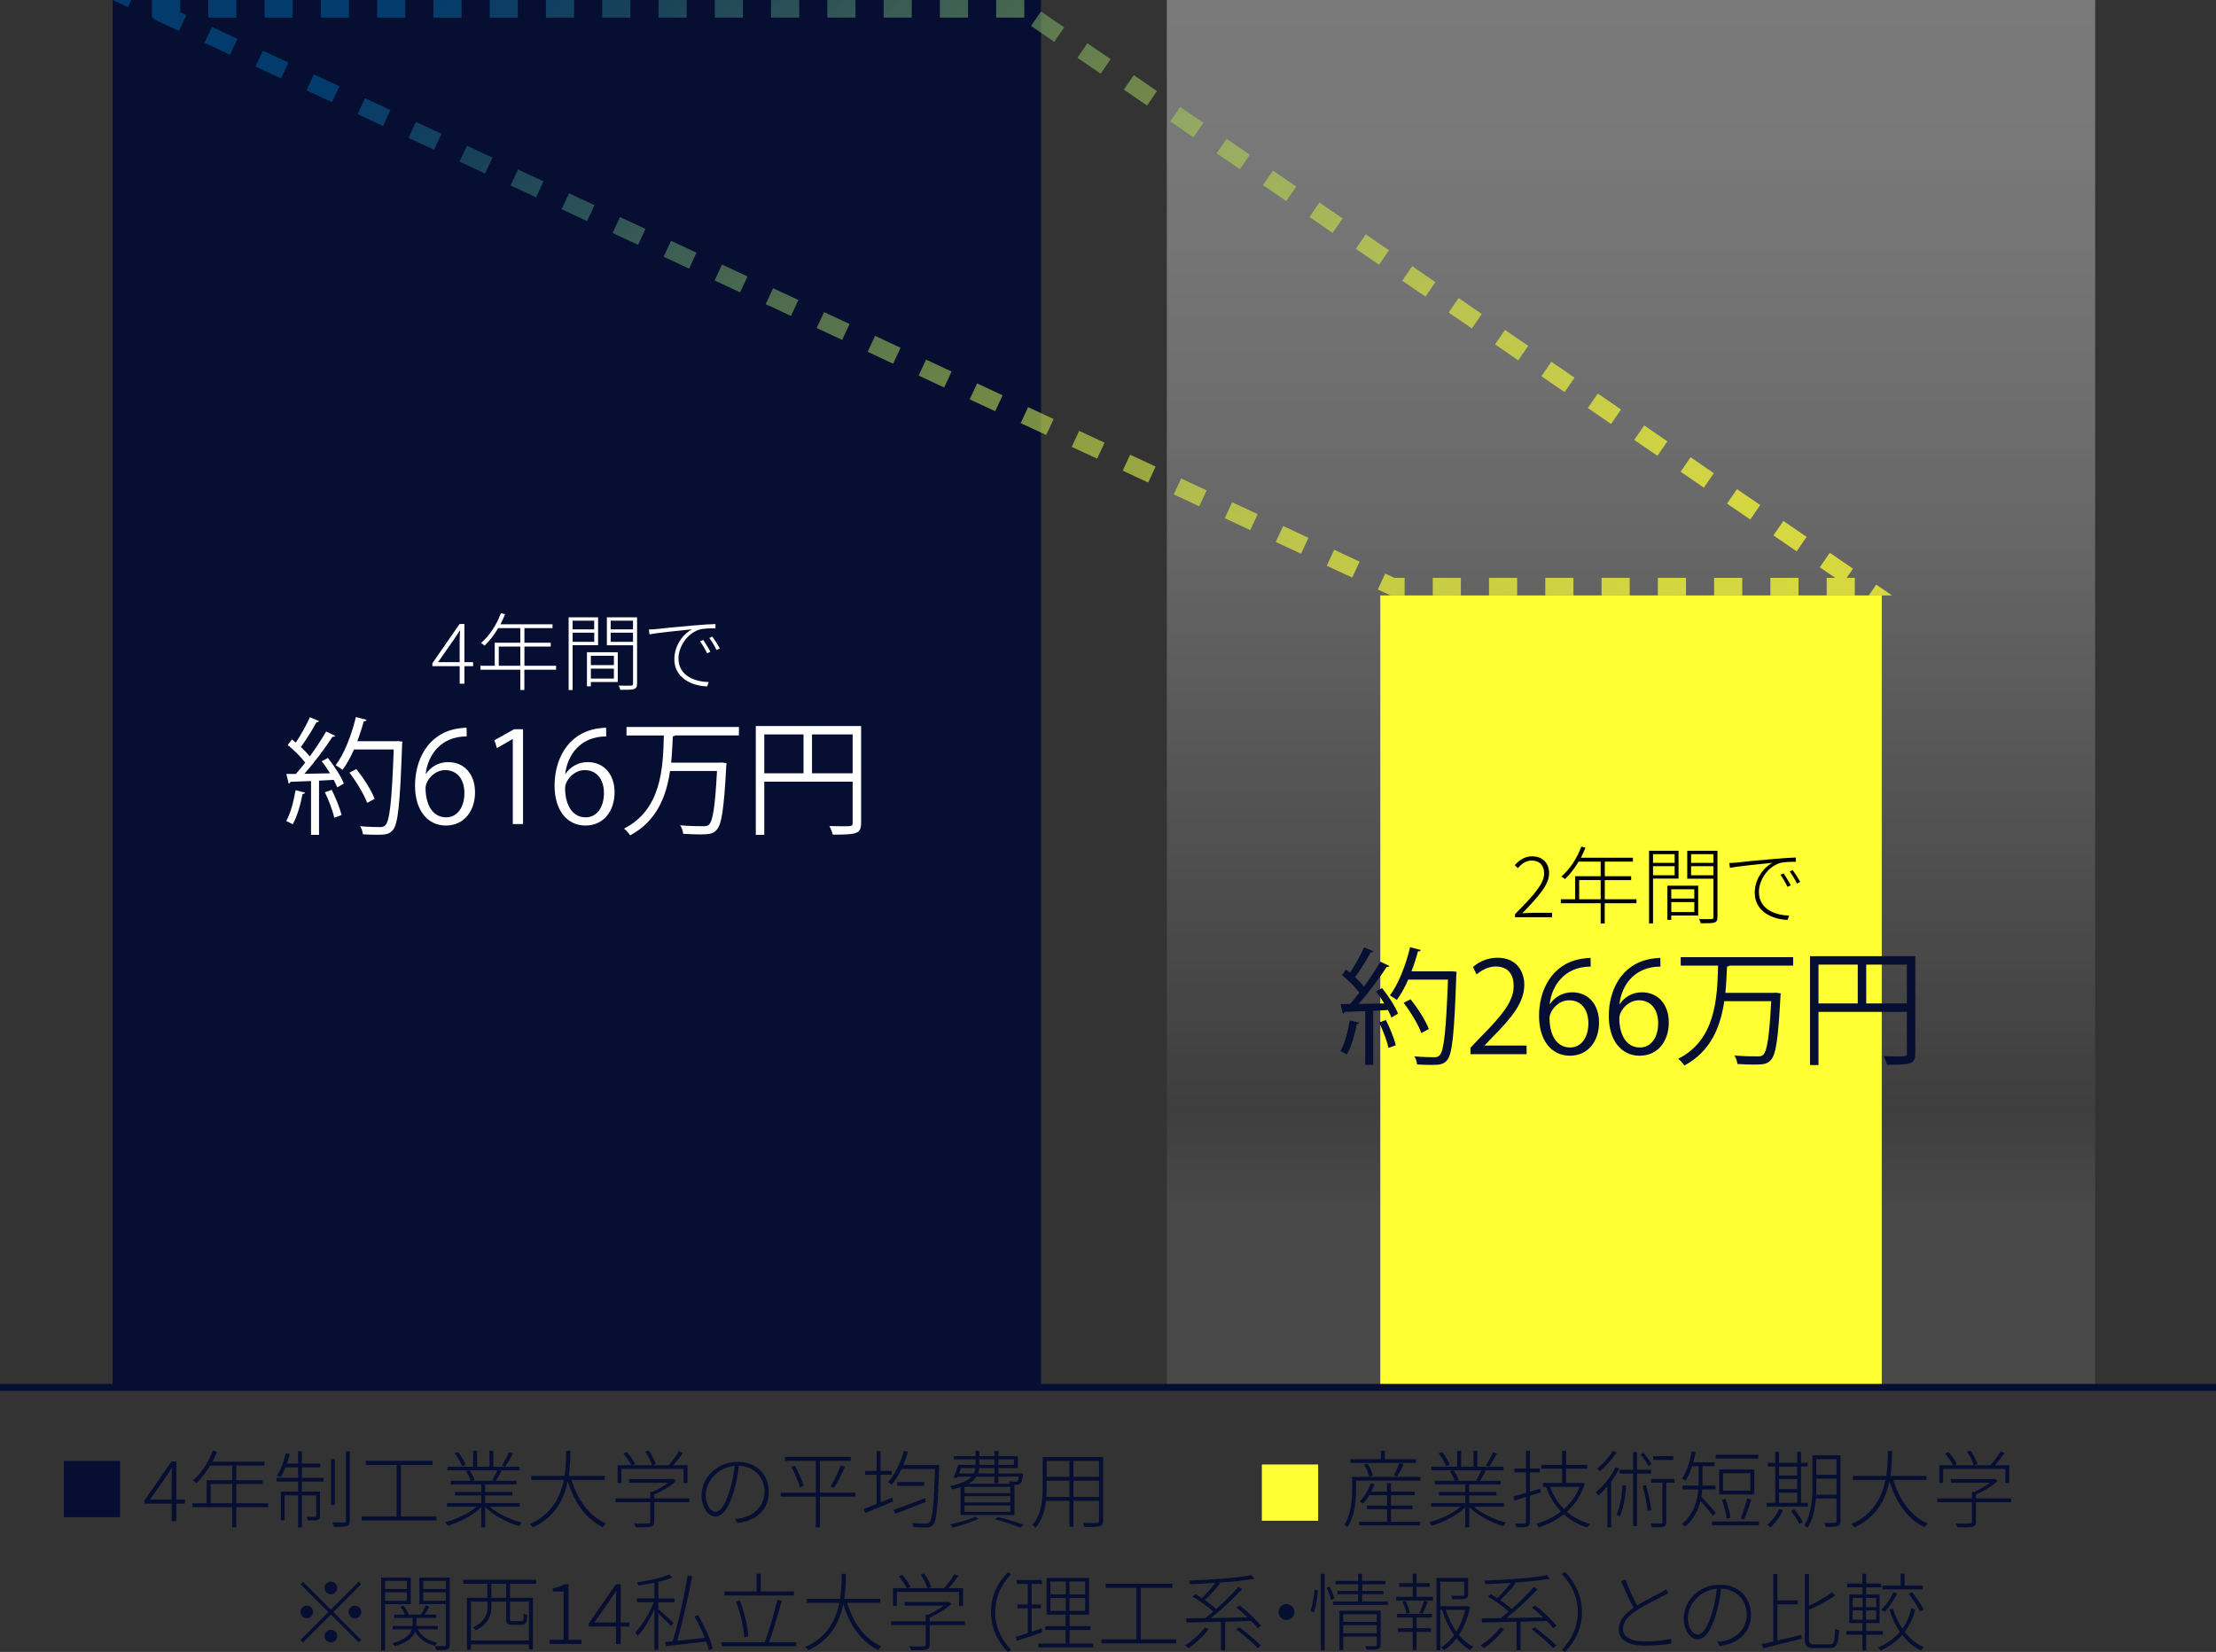 <?xml version="1.0" encoding="UTF-8"?><svg id="_レイヤー_2" xmlns="http://www.w3.org/2000/svg" xmlns:xlink="http://www.w3.org/1999/xlink" viewBox="0 0 630 469.71"><rect x="0" y="0" width="630" height="469.71" fill="#333333" stroke="none"/><defs><style>.cls-1{fill:none;stroke:#060f32;stroke-miterlimit:10;stroke-width:2px;}.cls-2{fill:#ff3;}.cls-2,.cls-3,.cls-4,.cls-5,.cls-6,.cls-7{stroke-width:0px;}.cls-3{fill:url(#_名称未設定グラデーション_481);}.cls-4{fill:#000;}.cls-5{fill:url(#_名称未設定グラデーション_4);}.cls-8{opacity:.35;}.cls-9{opacity:.75;}.cls-6{fill:#060f32;}.cls-7{fill:#fff;}</style><linearGradient id="_名称未設定グラデーション_481" x1="463.69" y1="394.5" x2="463.69" y2="0" gradientUnits="userSpaceOnUse"><stop offset=".13" stop-color="#fff" stop-opacity=".3"/><stop offset=".2" stop-color="rgba(255,255,255,.4)" stop-opacity=".4"/><stop offset=".34" stop-color="rgba(255,255,255,.58)" stop-opacity=".58"/><stop offset=".48" stop-color="rgba(255,255,255,.73)" stop-opacity=".73"/><stop offset=".61" stop-color="rgba(255,255,255,.85)" stop-opacity=".85"/><stop offset=".75" stop-color="rgba(255,255,255,.93)" stop-opacity=".93"/><stop offset=".88" stop-color="rgba(255,255,255,.98)" stop-opacity=".98"/><stop offset="1" stop-color="#fff"/></linearGradient><linearGradient id="_名称未設定グラデーション_4" x1="122.69" y1="-86.14" x2="447.21" y2="255.45" gradientUnits="userSpaceOnUse"><stop offset=".13" stop-color="#005e9a" stop-opacity=".75"/><stop offset=".22" stop-color="rgba(45,122,135,.79)" stop-opacity=".79"/><stop offset=".33" stop-color="rgba(100,157,113,.85)" stop-opacity=".85"/><stop offset=".45" stop-color="rgba(147,187,94,.89)" stop-opacity=".89"/><stop offset=".57" stop-color="rgba(186,211,78,.93)" stop-opacity=".93"/><stop offset=".68" stop-color="rgba(216,230,66,.96)" stop-opacity=".96"/><stop offset=".79" stop-color="rgba(237,244,57,.98)" stop-opacity=".98"/><stop offset=".9" stop-color="rgba(250,252,52,1)" stop-opacity="1"/><stop offset="1" stop-color="#ff3"/></linearGradient></defs><g id="ph"><g class="cls-8"><rect class="cls-3" x="331.73" width="263.92" height="394.5"/></g><rect class="cls-2" x="392.41" y="169.31" width="142.56" height="225.19"/><path class="cls-6" d="M34.14,431.41h-16v-16h16v16Z"/><path class="cls-6" d="M48.78,427.54h-7.75v-.84l7.73-11.16h1.37v10.85h2.47v1.15h-2.47v4.99h-1.34v-4.99ZM48.78,426.39v-5.95c0-.79.05-2.18.12-3h-.12c-.41.72-.89,1.39-1.39,2.16l-4.75,6.79h6.14Z"/><path class="cls-6" d="M76.17,428.55h-9v5.76h-1.15v-5.76h-11.33v-1.13h4.06v-6.55h7.27v-4.15h-6.29c-1.13,1.94-2.47,3.65-3.86,4.97-.22-.19-.72-.55-1.03-.72,2.38-2.04,4.44-5.16,5.67-8.5l1.18.29c-.38.98-.84,1.94-1.3,2.86h14.79v1.1h-7.99v4.15h7.49v1.1h-7.49v5.45h9v1.13ZM66.02,427.42v-5.45h-6.12v5.45h6.12Z"/><path class="cls-6" d="M85.84,420.2h6.14v1.08h-6.14v2.83h5.14v6.84c0,.65-.12.98-.62,1.18-.5.19-1.42.19-2.83.19-.07-.31-.22-.72-.41-1.03,1.25.02,2.11.02,2.42,0,.29,0,.36-.1.36-.36v-5.74h-4.06v9.1h-1.1v-9.1h-3.82v7.1h-1.08v-8.18h4.9v-2.83h-6.1v-1.08h6.1v-2.95h-3.58c-.43,1.03-.89,2.02-1.39,2.76-.22-.14-.74-.34-1.06-.46,1.15-1.63,2.02-4.01,2.54-6.36l1.13.22c-.24.94-.5,1.87-.82,2.74h3.17v-3.53h1.1v3.53h5.21v1.1h-5.21v2.95ZM95.2,427.95h-1.08v-13.08h1.08v13.08ZM99.47,412.69v19.63c0,1.01-.26,1.37-.91,1.61-.62.22-1.9.24-3.62.24-.1-.34-.26-.89-.43-1.3,1.51.05,2.9.05,3.34.02.38,0,.5-.12.5-.53v-19.68h1.13Z"/><path class="cls-6" d="M124.07,431.19v1.15h-21.27v-1.15h9.96v-14.64h-8.76v-1.18h18.96v1.18h-8.98v14.64h10.08Z"/><path class="cls-6" d="M139.24,428.41c2.23,1.99,5.93,3.72,9.12,4.51-.26.24-.6.7-.77,1.01-3.36-.98-7.32-3.07-9.65-5.42v5.78h-1.13v-5.71c-2.28,2.3-6.19,4.27-9.53,5.23-.17-.31-.53-.74-.77-.98,3.12-.79,6.77-2.47,8.98-4.42h-8.42v-1.03h9.75v-2.18h-7.46v-.98h7.46v-2.16h-8.67v-1.01h5.66c-.24-.79-.79-1.9-1.39-2.74l.94-.24h-6.17v-1.03h7.32v-4.51h1.13v4.51h3.5v-4.51h1.1v4.51h7.46v1.03h-5.64l.55.17c-.53.98-1.1,2.02-1.66,2.81h5.9v1.01h-8.93v2.16h7.75v.98h-7.75v2.18h9.86v1.03h-8.57ZM131.39,416.91c-.36-.98-1.27-2.54-2.14-3.7l.98-.34c.89,1.1,1.82,2.64,2.16,3.62l-1.01.41ZM133.48,418.06c.62.86,1.22,1.99,1.46,2.76l-.77.22h6.36l-.58-.19c.48-.77,1.08-1.92,1.46-2.78h-7.95ZM145.84,413.26c-.7,1.3-1.54,2.78-2.23,3.77l-.94-.36c.7-1.03,1.56-2.64,2.04-3.74l1.13.34Z"/><path class="cls-6" d="M162.5,420.82c1.73,5.66,5.04,10.32,9.75,12.36-.31.26-.65.74-.86,1.08-4.82-2.3-8.14-7.08-9.99-13.11-1.01,4.99-3.55,10.27-9.94,13.13-.19-.31-.55-.72-.86-.94,6.24-2.67,8.69-7.75,9.7-12.53h-9.26v-1.15h9.46c.43-2.74.43-5.28.46-7.1h1.2c-.02,1.87-.05,4.39-.46,7.1h10.23v1.15h-9.41Z"/><path class="cls-6" d="M195.98,427.13h-9.98v5.57c0,.82-.22,1.2-.96,1.39-.72.19-2.02.19-4.27.19-.1-.31-.34-.77-.55-1.1,2.06.05,3.55.05,4.06,0,.5-.05.58-.14.58-.48v-5.57h-9.86v-1.08h9.86v-1.85h.6c1.58-.67,3.26-1.63,4.49-2.59h-11.09v-1.06h12.29l.26-.07.77.58c-1.54,1.51-4.01,2.98-6.17,3.91v1.08h9.98v1.08ZM176.68,421.66h-1.1v-5.04h3.91c-.48-.96-1.39-2.3-2.26-3.31l.96-.43c.94,1.03,1.94,2.42,2.35,3.38l-.67.36h5.5c-.31-1.06-1.1-2.64-1.92-3.82l.98-.36c.84,1.2,1.68,2.81,1.99,3.82l-.86.36h4.54c.98-1.08,2.21-2.76,2.9-3.94l1.13.46c-.82,1.18-1.82,2.47-2.74,3.48h4.08v5.04h-1.13v-3.98h-17.67v3.98Z"/><path class="cls-6" d="M209.63,433.06l-.7-1.18c.65-.02,1.42-.14,1.94-.24,3.07-.67,6.48-3.02,6.48-7.54,0-3.79-2.67-7.13-7.27-7.34-.29,2.38-.74,4.97-1.42,7.18-1.46,4.97-3.29,7.25-5.28,7.25-1.82,0-3.91-2.16-3.91-6.07,0-5.04,4.51-9.46,10.18-9.46s8.91,3.86,8.91,8.5c0,5.04-3.43,8.26-8.93,8.91ZM203.46,429.85c1.18,0,2.69-1.66,4.03-6.19.65-2.14,1.13-4.56,1.37-6.86-4.97.43-8.21,4.61-8.21,8.23,0,3.38,1.63,4.82,2.81,4.82Z"/><path class="cls-6" d="M243.21,425.55h-10.13v8.74h-1.15v-8.74h-9.98v-1.15h9.98v-9.02h-8.76v-1.13h18.72v1.13h-8.81v9.02h10.13v1.15ZM226,416.77c1.03,1.85,2.11,4.27,2.5,5.74l-1.08.41c-.38-1.49-1.42-3.96-2.42-5.83l1.01-.31ZM236.11,422.69c1.01-1.58,2.26-4.25,2.93-6.07l1.2.41c-.91,1.97-2.14,4.49-3.14,6.02l-.98-.36Z"/><path class="cls-6" d="M250.34,427.18c1.08-.46,2.23-.91,3.34-1.37l.26,1.1c-2.81,1.18-5.76,2.4-7.94,3.29l-.43-1.15c1.01-.38,2.28-.86,3.65-1.42v-8.28h-3.26v-1.1h3.26v-5.66h1.13v5.66h3.14v1.1h-3.14v7.82ZM267.02,416.6s0,.53-.02.72c-.38,11.26-.72,15.07-1.68,16.2-.48.58-.98.74-1.78.79-.82.05-2.33,0-3.84-.1-.02-.34-.17-.84-.36-1.18,1.7.17,3.31.17,3.86.17.48.02.79-.05,1.03-.34.86-.89,1.25-4.66,1.61-15.17h-9.55c-.84,1.73-1.78,3.26-2.78,4.46-.24-.19-.74-.55-1.06-.72,1.99-2.16,3.58-5.47,4.54-8.88l1.15.26c-.38,1.3-.84,2.57-1.34,3.77h10.22ZM263.23,427.04c-3.02,1.2-6.29,2.45-8.67,3.36l-.53-1.06c2.21-.79,5.69-2.06,9-3.34l.19,1.03ZM262.75,421.4v1.08h-7.68v-1.08h7.68Z"/><path class="cls-6" d="M278.25,431.77c-1.94,1.01-4.99,1.99-7.37,2.59-.17-.24-.58-.7-.84-.91,2.42-.5,5.35-1.27,7.15-2.16l1.06.48ZM273.06,422.84c-.7.24-1.46.46-2.35.65-.12-.26-.34-.7-.55-.94,3.26-.7,5.06-1.63,6.05-2.69h-3.91l-.14.36-1.1-.07c.48-1.01.96-2.45,1.34-3.62h4.92v-1.58h-6.12v-.89h6.12v-1.51h1.1v1.51h4.3v-1.51h1.13v1.51h5.52v3.38h-5.52v1.51h7.01s-.02.31-.02.48c-.22,1.42-.34,2.06-.72,2.38-.26.24-.58.34-1.03.36h-.7v8.59h-15.31v-7.92ZM276.83,418.95c.24-.48.36-.98.43-1.51h-4.08c-.17.5-.36,1.03-.53,1.51h4.18ZM287.23,422.77h-13.03v1.78h13.03v-1.78ZM287.23,425.41h-13.03v1.78h13.03v-1.78ZM287.23,428.07h-13.03v1.8h13.03v-1.8ZM277.62,419.86c-.46.74-1.15,1.42-2.26,2.02h11.67c-.05-.22-.14-.48-.24-.67.84.07,1.58.1,1.85.1.34,0,.48-.02.62-.12.14-.14.24-.53.38-1.32h-5.81v1.87h-1.13v-1.87h-5.09ZM282.71,417.44h-4.34c-.02.53-.12,1.03-.29,1.51h4.63v-1.51ZM282.71,416.53v-1.58h-4.3v1.58h4.3ZM283.75,431.33c2.74.67,5.62,1.58,7.37,2.26l-1.15.72c-1.63-.7-4.3-1.56-7.1-2.33l.89-.65ZM283.84,414.94v1.58h4.42v-1.58h-4.42Z"/><path class="cls-6" d="M313.6,432.41c0,.96-.29,1.34-.98,1.56-.72.22-2.04.22-4.39.19-.02-.31-.24-.82-.41-1.13,1.87.05,3.53.02,4.01,0,.46,0,.62-.14.62-.62v-5.66h-7.27v7.34h-1.15v-7.34h-6.65c-.34,2.71-1.13,5.54-3,7.68-.17-.26-.62-.67-.89-.82,2.66-3,2.93-7.25,2.93-10.63v-8.69h17.19v18.12ZM304.02,425.65v-4.63h-6.46v1.97c0,.84-.02,1.75-.1,2.66h6.55ZM297.57,415.4v4.51h6.46v-4.51h-6.46ZM312.45,415.4h-7.27v4.51h7.27v-4.51ZM312.45,425.65v-4.63h-7.27v4.63h7.27Z"/><rect class="cls-6" x="32.02" y="0" width="263.92" height="394.5"/><path class="cls-7" d="M86.74,225.38c-.07.22-.29.36-.72.36-.58,3.06-1.58,6.52-2.81,8.64-.43-.29-1.3-.68-1.84-.94,1.19-2.02,2.09-5.47,2.66-8.75l2.7.68ZM90.74,205.04c-.18.25-.47.32-.76.29-1.12,2.09-2.92,5-4.43,7.06.97.94,1.87,1.87,2.52,2.7,1.76-2.45,3.46-5,4.64-7.09l2.59,1.22c-.11.22-.4.29-.79.29-2.02,3.13-5.18,7.38-7.99,10.51,2.3-.04,4.79-.07,7.31-.14-.72-1.19-1.55-2.41-2.38-3.42,1.01-.54,1.4-.72,1.76-.94,1.84,2.27,3.78,5.29,4.54,7.27l-1.87,1.08c-.25-.61-.58-1.33-1.01-2.12l-4.17.22v15.41h-2.27v-15.3c-2.23.07-4.25.18-5.83.22-.07.29-.29.43-.54.47l-.65-2.7h2.7c.86-.97,1.76-2.05,2.66-3.24-1.15-1.55-3.2-3.56-4.97-5l1.19-1.55c.36.29.72.58,1.12.86,1.4-2.09,3.06-5.08,4-7.2l2.63,1.12ZM95.02,232.5c-.4-1.94-1.55-4.97-2.66-7.23l1.94-.68c1.15,2.27,2.34,5.22,2.81,7.16l-2.09.76ZM113.09,210.73l1.3.14c0,.21-.04.54-.07.79-.58,16.88-1.15,22.53-2.59,24.3-.97,1.19-1.94,1.4-4.43,1.4-1.22,0-2.7-.04-4.14-.14-.07-.68-.32-1.66-.79-2.3,2.48.22,4.75.25,5.65.25.72,0,1.19-.11,1.58-.58,1.19-1.26,1.8-6.84,2.34-21.49h-11.3c-.97,2.23-2.09,4.25-3.24,5.79-.47-.36-1.37-.97-1.98-1.3,2.41-3.13,4.5-8.49,5.76-13.71l3.02.79c-.07.32-.4.43-.79.4-.5,1.91-1.12,3.82-1.84,5.69h10.98l.54-.04ZM101.32,218.68c2.09,2.63,4.32,6.12,5.18,8.46l-2.12,1.15c-.83-2.3-2.99-5.94-5.04-8.6l1.98-1.01Z"/><path class="cls-7" d="M121.12,220.01c1.22-1.8,3.42-3.31,6.3-3.31,4.57,0,7.63,3.42,7.63,8.6s-3.02,9.43-8.28,9.43-8.78-4.36-8.78-11.34,3.38-14.79,12.13-16.23c1.01-.14,1.91-.25,2.52-.25l.04,2.48c-7.49,0-11.05,5.44-11.66,10.62h.11ZM132.03,225.52c0-4.14-2.23-6.55-5.47-6.55s-5.58,3.1-5.58,5.11c.04,4.93,2.12,8.32,5.87,8.32,3.13,0,5.18-2.81,5.18-6.88Z"/><path class="cls-7" d="M145.78,234.3v-24.15h-.07l-4.43,2.56-.72-2.23,5.58-3.13h2.56v26.96h-2.92Z"/><path class="cls-7" d="M160.79,220.01c1.22-1.8,3.42-3.31,6.3-3.31,4.57,0,7.63,3.42,7.63,8.6s-3.02,9.43-8.28,9.43-8.78-4.36-8.78-11.34,3.38-14.79,12.13-16.23c1.01-.14,1.91-.25,2.52-.25l.04,2.48c-7.49,0-11.05,5.44-11.66,10.62h.11ZM171.7,225.52c0-4.14-2.23-6.55-5.47-6.55s-5.58,3.1-5.58,5.11c.04,4.93,2.12,8.32,5.87,8.32,3.13,0,5.18-2.81,5.18-6.88Z"/><path class="cls-7" d="M210.07,209.11h-18.11c-.11.14-.36.25-.68.29-.11,2.34-.22,4.9-.47,7.45h13.71l.58-.04,1.44.18c0,.25-.04.58-.07.83-.65,12.2-1.3,16.63-2.74,18.14-.94,1.04-1.87,1.3-4.68,1.3-1.37,0-3.1-.07-4.82-.18-.07-.72-.4-1.73-.86-2.41,2.84.25,5.58.25,6.73.25.65,0,1.08-.11,1.44-.43,1.12-1.04,1.76-5.15,2.3-15.26h-13.35c-1.04,7.13-3.74,14.22-11.34,18.29-.4-.65-1.15-1.44-1.76-1.91,10.58-5.36,11.12-16.99,11.34-26.49h-10.62v-2.41h31.96v2.41Z"/><path class="cls-7" d="M244.81,206.44v27.57c0,3.13-1.37,3.31-8.06,3.31-.14-.68-.58-1.76-.94-2.45,1.3.04,2.52.07,3.53.07,2.84,0,3.06,0,3.06-.94v-11.73h-25.12v15.12h-2.41v-30.96h29.95ZM217.28,208.82v11.05h11.16v-11.05h-11.16ZM230.85,219.87h11.55v-11.05h-11.55v11.05Z"/><path class="cls-7" d="M130.68,189.42h-7.75v-.84l7.73-11.16h1.37v10.85h2.47v1.15h-2.47v4.99h-1.34v-4.99ZM130.68,188.27v-5.95c0-.79.05-2.18.12-3h-.12c-.41.72-.89,1.39-1.39,2.16l-4.75,6.79h6.14Z"/><path class="cls-7" d="M158.07,190.43h-9v5.76h-1.15v-5.76h-11.33v-1.13h4.06v-6.55h7.27v-4.15h-6.29c-1.13,1.94-2.47,3.65-3.86,4.97-.22-.19-.72-.55-1.03-.72,2.38-2.04,4.44-5.16,5.67-8.5l1.18.29c-.38.98-.84,1.94-1.3,2.86h14.79v1.1h-7.99v4.15h7.49v1.1h-7.49v5.45h9v1.13ZM147.92,189.3v-5.45h-6.12v5.45h6.12Z"/><path class="cls-7" d="M162.79,183.45v12.75h-1.13v-20.67h8.38v7.92h-7.25ZM162.79,176.48v2.47h6.14v-2.47h-6.14ZM168.94,182.49v-2.59h-6.14v2.59h6.14ZM175.63,193.93h-7.66v1.22h-1.1v-9.7h8.76v8.47ZM167.98,186.47v2.64h6.55v-2.64h-6.55ZM174.53,192.95v-2.83h-6.55v2.83h6.55ZM181.11,194.39c0,.91-.24,1.34-.91,1.56-.67.19-1.9.19-3.86.19-.05-.31-.26-.84-.43-1.2,1.61.05,3.05.02,3.48,0,.43,0,.58-.14.58-.55v-10.92h-7.44v-7.94h8.59v18.87ZM173.62,176.48v2.47h6.34v-2.47h-6.34ZM179.96,182.49v-2.59h-6.34v2.59h6.34Z"/><path class="cls-7" d="M186.53,178.88c1.27-.17,6.14-.67,10.58-1.03,2.71-.24,4.73-.36,6.29-.41v1.22c-1.44-.02-3.55.02-4.73.41-3.74,1.3-5.78,5.28-5.78,8.11,0,5.11,4.8,6.65,8.59,6.77l-.43,1.22c-4.1-.1-9.34-2.26-9.34-7.71,0-3.91,2.47-7.18,5.04-8.52-2.78.29-9.6.94-12.1,1.44l-.17-1.39c.91-.02,1.56-.07,2.04-.12ZM201.94,185.34l-.91.43c-.5-1.06-1.3-2.45-1.99-3.41l.89-.41c.53.77,1.46,2.26,2.02,3.38ZM204.63,184.38l-.91.46c-.53-1.1-1.34-2.45-2.06-3.43l.84-.41c.58.77,1.54,2.26,2.14,3.38Z"/><path class="cls-4" d="M430.71,259.93c5.47-5.54,8.28-8.66,8.28-11.59,0-2.06-1.1-3.65-3.58-3.65-1.51,0-2.88.91-3.89,2.16l-.89-.84c1.32-1.44,2.81-2.52,4.92-2.52,3.05,0,4.85,1.92,4.85,4.8,0,3.34-3.02,6.58-7.61,11.4.94-.07,1.94-.14,2.88-.14h5.57v1.25h-10.54v-.87Z"/><path class="cls-4" d="M465.22,256.82h-9v5.76h-1.15v-5.76h-11.33v-1.13h4.06v-6.55h7.27v-4.15h-6.29c-1.13,1.95-2.47,3.65-3.86,4.97-.22-.19-.72-.55-1.03-.72,2.38-2.04,4.44-5.16,5.67-8.5l1.18.29c-.38.98-.84,1.94-1.3,2.86h14.79v1.1h-7.99v4.15h7.49v1.11h-7.49v5.45h9v1.13ZM455.07,255.69v-5.45h-6.12v5.45h6.12Z"/><path class="cls-4" d="M469.95,249.83v12.74h-1.13v-20.67h8.38v7.92h-7.25ZM469.95,242.87v2.47h6.14v-2.47h-6.14ZM476.09,248.87v-2.59h-6.14v2.59h6.14ZM482.79,260.32h-7.66v1.22h-1.1v-9.7h8.76v8.47ZM475.13,252.85v2.64h6.55v-2.64h-6.55ZM481.69,259.33v-2.83h-6.55v2.83h6.55ZM488.26,260.77c0,.91-.24,1.35-.91,1.56-.67.19-1.9.19-3.86.19-.05-.31-.26-.84-.43-1.2,1.61.05,3.05.02,3.48,0,.43,0,.58-.14.58-.55v-10.92h-7.44v-7.95h8.59v18.87ZM480.77,242.87v2.47h6.34v-2.47h-6.34ZM487.11,248.87v-2.59h-6.34v2.59h6.34Z"/><path class="cls-4" d="M493.69,245.27c1.27-.17,6.14-.67,10.58-1.03,2.71-.24,4.73-.36,6.29-.41v1.22c-1.44-.02-3.55.02-4.73.41-3.74,1.3-5.78,5.28-5.78,8.11,0,5.11,4.8,6.65,8.59,6.77l-.43,1.22c-4.1-.1-9.34-2.26-9.34-7.71,0-3.91,2.47-7.18,5.04-8.52-2.78.29-9.6.94-12.1,1.44l-.17-1.39c.91-.02,1.56-.07,2.04-.12ZM509.09,251.73l-.91.43c-.5-1.06-1.3-2.45-1.99-3.41l.89-.41c.53.77,1.46,2.26,2.02,3.38ZM511.78,250.77l-.91.46c-.53-1.1-1.34-2.45-2.06-3.43l.84-.41c.58.77,1.54,2.26,2.14,3.38Z"/><path class="cls-2" d="M374.74,432.41h-16v-16h16v16Z"/><path class="cls-6" d="M403.81,420.99h-18.29v2.59c0,3.05-.38,7.51-2.42,10.68-.17-.19-.65-.58-.91-.7,1.94-3.02,2.21-7.13,2.21-10.01v-3.62h19.42v1.06ZM402.58,415.97h-18.63v-1.06h8.62v-2.38h1.15v2.38h8.86v1.06ZM395.45,432.7h8.28v1.03h-17.3v-1.03h7.9v-3.6h-5.74v-1.01h5.74v-2.95h-5.06c-.55.91-1.15,1.73-1.78,2.4-.24-.17-.72-.48-.96-.58,1.32-1.32,2.47-3.26,3.17-5.21l1.06.24c-.26.72-.58,1.44-.94,2.14h4.51v-2.38h1.13v2.38h6.74v1.01h-6.74v2.95h6.14v1.01h-6.14v3.6ZM389.21,419.86c-.17-.94-.77-2.38-1.42-3.46l1.01-.26c.67,1.06,1.32,2.47,1.49,3.41l-1.08.31ZM396.25,419.53c.55-.94,1.22-2.5,1.61-3.53l1.2.36c-.6,1.22-1.3,2.59-1.87,3.53l-.94-.36Z"/><path class="cls-6" d="M419,428.41c2.23,1.99,5.93,3.72,9.12,4.51-.26.24-.6.7-.77,1.01-3.36-.98-7.32-3.07-9.65-5.42v5.78h-1.13v-5.71c-2.28,2.3-6.19,4.27-9.53,5.23-.17-.31-.53-.74-.77-.98,3.12-.79,6.77-2.47,8.98-4.42h-8.42v-1.03h9.75v-2.18h-7.46v-.98h7.46v-2.16h-8.67v-1.01h5.66c-.24-.79-.79-1.9-1.39-2.74l.94-.24h-6.17v-1.03h7.32v-4.51h1.13v4.51h3.5v-4.51h1.1v4.51h7.46v1.03h-5.64l.55.17c-.53.98-1.1,2.02-1.66,2.81h5.9v1.01h-8.93v2.16h7.75v.98h-7.75v2.18h9.86v1.03h-8.57ZM411.15,416.91c-.36-.98-1.27-2.54-2.14-3.7l.98-.34c.89,1.1,1.82,2.64,2.16,3.62l-1.01.41ZM413.24,418.06c.62.86,1.22,1.99,1.46,2.76l-.77.22h6.36l-.58-.19c.48-.77,1.08-1.92,1.46-2.78h-7.95ZM425.6,413.26c-.7,1.3-1.54,2.78-2.23,3.77l-.94-.36c.7-1.03,1.56-2.64,2.04-3.74l1.13.34Z"/><path class="cls-6" d="M438.01,424.33c-1.03.31-2.06.65-3.07.98v7.39c0,.84-.24,1.15-.74,1.37-.53.19-1.44.22-3.07.19-.05-.29-.24-.74-.38-1.06,1.25.02,2.3.02,2.59,0,.34,0,.48-.12.48-.48v-7.06c-1.15.34-2.23.7-3.19.98l-.38-1.13c.98-.26,2.23-.62,3.58-1.03v-5.83h-3.29v-1.1h3.29v-5.02h1.13v5.02h2.83v1.1h-2.83v5.5c.96-.29,1.97-.6,2.93-.89l.14,1.06ZM450.54,421.97c-1.03,3.24-2.86,5.86-5.09,7.87,1.82,1.58,4.03,2.78,6.6,3.48-.29.24-.58.67-.77.98-2.59-.77-4.82-2.04-6.67-3.74-2.21,1.75-4.71,2.98-7.2,3.74-.14-.34-.43-.79-.62-1.06,2.42-.65,4.87-1.8,6.99-3.48-1.85-1.9-3.26-4.27-4.25-7.01h-.86v-1.1h5.42v-4.03h-5.93v-1.1h5.93v-3.98h1.15v3.98h5.98v1.1h-5.98v4.03h4.34l.24-.05.72.36ZM440.67,422.77c.89,2.42,2.23,4.56,3.98,6.31,1.87-1.68,3.46-3.79,4.42-6.31h-8.4Z"/><path class="cls-6" d="M460.33,417.58c-.62,1.27-1.42,2.54-2.28,3.72v13.01h-1.08v-11.64c-.82.96-1.68,1.82-2.52,2.54-.14-.22-.53-.72-.77-.94,2.16-1.75,4.3-4.34,5.59-7.06l1.06.36ZM459.58,412.95c-1.13,1.87-3.05,4.01-4.8,5.4-.17-.24-.5-.65-.72-.84,1.68-1.27,3.5-3.26,4.42-4.97l1.1.41ZM462.32,422.41c-.26,3.48-.79,6.65-1.87,8.83-.19-.14-.65-.43-.94-.55,1.1-2.06,1.54-5.16,1.75-8.4l1.06.12ZM465.39,419v14.93h-1.1v-14.93h-3.86v-1.08h3.86v-5.04h1.1v5.04h3.98v1.08h-3.98ZM468.65,416.89c-.43-.94-1.37-2.33-2.28-3.34l.79-.46c.94,1.01,1.92,2.35,2.33,3.29l-.84.5ZM467.96,422.33c.67,2.28,1.32,5.16,1.46,7.1l-1.01.19c-.17-1.92-.77-4.87-1.44-7.13l.98-.17ZM476.05,421.59h-2.33v11.16c0,.77-.19,1.13-.77,1.34-.58.19-1.63.19-3.36.19-.05-.31-.22-.79-.36-1.15,1.39.05,2.57.05,2.9.05.38-.02.48-.12.48-.43v-11.16h-3.17v-1.08h6.6v1.08ZM475.71,415.11h-5.71v-1.08h5.71v1.08Z"/><path class="cls-6" d="M486.99,431.07c-.65-.94-2.42-3.07-3.55-4.32-.62,2.62-1.92,5.28-4.44,7.37-.17-.24-.58-.67-.82-.82,3.38-2.81,4.39-6.5,4.66-9.79h-4.51v-1.13h4.56c.02-.36.02-.72.02-1.08v-4.42h-1.85c-.5,1.58-1.13,3-1.87,4.13-.19-.17-.7-.46-1.01-.6,1.37-1.9,2.23-4.78,2.76-7.73l1.1.22c-.17.98-.38,1.97-.65,2.9h6.05v1.08h-3.43v4.42c0,.36,0,.72-.02,1.08h3.74v1.13h-3.79c-.05.67-.14,1.34-.26,2.04.96.98,3.48,3.84,4.08,4.56l-.77.96ZM500.05,432.61v1.1h-13.32v-1.1h13.32ZM499.88,414.73h-12.12v-1.1h12.12v1.1ZM498.75,424.93h-9.99v-7.1h9.99v7.1ZM490.88,431.86c-.17-1.46-.74-3.7-1.32-5.42l1.01-.22c.65,1.7,1.22,3.94,1.39,5.38l-1.08.26ZM497.62,418.88h-7.78v4.99h7.78v-4.99ZM494.89,431.77c.65-1.44,1.39-3.98,1.8-5.69l1.2.29c-.6,1.87-1.37,4.27-2.04,5.67l-.96-.26Z"/><path class="cls-6" d="M513.99,428.38h-11.74v-1.06h2.45v-10.32h-2.11v-1.06h2.11v-3.12h1.08v3.12h5.16v-3.12h1.1v3.12h1.85v1.06h-1.85v10.32h1.94v1.06ZM506.89,429.39c-.84,1.87-2.21,3.7-3.53,4.9-.22-.17-.67-.53-.96-.7,1.37-1.13,2.64-2.81,3.38-4.51l1.1.31ZM505.78,417.01v2.54h5.16v-2.54h-5.16ZM505.78,423.41h5.16v-2.86h-5.16v2.86ZM505.78,427.33h5.16v-2.93h-5.16v2.93ZM510.08,429.15c.94,1.1,1.99,2.64,2.45,3.6l-.96.58c-.43-.98-1.46-2.54-2.4-3.67l.91-.5ZM523.25,432.51c0,.84-.24,1.22-.79,1.42-.6.22-1.68.24-3.41.24-.05-.34-.24-.84-.41-1.15,1.39.02,2.64.02,2.98,0,.36-.02.5-.12.5-.53v-6.41h-5.88c-.24,2.88-.84,6-2.38,8.35-.19-.22-.65-.58-.94-.7,2.14-3.24,2.35-7.8,2.35-11.28v-8.67h7.97v18.72ZM522.13,425v-4.56h-5.74v2.02c0,.82-.02,1.66-.07,2.54h5.81ZM516.39,414.89v4.46h5.74v-4.46h-5.74Z"/><path class="cls-6" d="M538.25,420.82c1.73,5.66,5.04,10.32,9.75,12.36-.31.26-.65.74-.86,1.08-4.82-2.3-8.14-7.08-9.99-13.11-1.01,4.99-3.55,10.27-9.94,13.13-.19-.31-.55-.72-.86-.94,6.24-2.67,8.69-7.75,9.7-12.53h-9.26v-1.15h9.46c.43-2.74.43-5.28.46-7.1h1.2c-.02,1.87-.05,4.39-.46,7.1h10.23v1.15h-9.41Z"/><path class="cls-6" d="M571.73,427.13h-9.98v5.57c0,.82-.22,1.2-.96,1.39-.72.19-2.02.19-4.27.19-.1-.31-.34-.77-.55-1.1,2.06.05,3.55.05,4.06,0,.5-.05.58-.14.58-.48v-5.57h-9.86v-1.08h9.86v-1.85h.6c1.58-.67,3.26-1.63,4.49-2.59h-11.09v-1.06h12.29l.26-.07.77.58c-1.54,1.51-4.01,2.98-6.17,3.91v1.08h9.98v1.08ZM552.44,421.66h-1.1v-5.04h3.91c-.48-.96-1.39-2.3-2.26-3.31l.96-.43c.94,1.03,1.94,2.42,2.35,3.38l-.67.36h5.5c-.31-1.06-1.1-2.64-1.92-3.82l.98-.36c.84,1.2,1.68,2.81,1.99,3.82l-.86.36h4.54c.98-1.08,2.21-2.76,2.9-3.94l1.13.46c-.82,1.18-1.82,2.47-2.74,3.48h4.08v5.04h-1.13v-3.98h-17.67v3.98Z"/><line class="cls-1" y1="394.5" x2="630" y2="394.5"/><g class="cls-9"><path class="cls-5" d="M291.21,0h-8v5h8V0h0ZM275.21,0h-8v5h8V0h0ZM259.21,0h-8v5h8V0h0ZM243.21,0h-8v5h8V0h0ZM227.21,0h-8v5h8V0h0ZM211.21,0h-8v5h8V0h0ZM195.21,0h-8v5h8V0h0ZM179.21,0h-8v5h8V0h0ZM163.21,0h-8v5h8V0h0ZM147.21,0h-8v5h8V0h0ZM131.21,0h-8v5h8V0h0ZM115.21,0h-8v5h8V0h0ZM99.21,0h-8v5h8V0h0ZM83.21,0h-8v5h8V0h0ZM67.21,0h-8v5h8V0h0ZM51.21,0h-8v5h.61l-.19.41,7.25,3.38,2.11-4.53-1.78-.83V0h0ZM37.33,0h-5.31l4.36,2.03L37.33,0h0ZM60.25,7.64l-2.11,4.53,7.25,3.38,2.11-4.53-7.25-3.38h0ZM74.75,14.4l-2.11,4.53,7.25,3.38,2.11-4.53-7.25-3.38h0ZM89.25,21.15l-2.11,4.53,7.25,3.38,2.11-4.53-7.25-3.38h0ZM103.76,27.91l-2.11,4.53,7.25,3.38,2.11-4.53-7.25-3.38h0ZM118.26,34.67l-2.11,4.53,7.25,3.38,2.11-4.53-7.25-3.38h0ZM132.76,41.43l-2.11,4.53s2.64,1.23,4.73,2.21l2.52,1.17,2.11-4.53-7.25-3.38h0ZM147.26,48.19l-2.11,4.53,7.25,3.38,2.11-4.53-7.25-3.38h0ZM161.77,54.95l-2.11,4.53,5.71,2.66h0s.06.03.06.03c.87.41,1.48.69,1.48.69l2.11-4.53-7.25-3.38h0ZM176.27,61.71l-2.11,4.53,7.25,3.38,2.11-4.53-7.25-3.38h0ZM190.77,68.47l-2.11,4.53,7.25,3.38,2.11-4.53-7.25-3.38h0ZM205.27,75.22l-2.11,4.53,7.25,3.38,2.11-4.53-7.25-3.38h0ZM219.78,81.98l-2.11,4.53.59.27s0,0,0,0l.11.05h.01s0,0,0,0h.02s0,.01,0,.01l.05.02s0,0,0,0h0s.01,0,.02.01h.02s.01.01.02.02h0s0,0,.01,0l.05.02s.01,0,.02,0h.01s0,0,0,0h0s0,0,.01,0h0s.02,0,.02.01h.01s.02.01.02.02h0s.02.01.03.01h0s.02.01.03.02h.02s.03.02.03.02c2.05.95,6.1,2.84,6.1,2.84l2.11-4.53-7.25-3.38h0ZM234.28,88.74l-2.11,4.53,7.25,3.38,2.11-4.53-7.25-3.38h0ZM248.78,95.5l-2.11,4.53,7.25,3.38,2.11-4.53-7.25-3.38h0ZM263.28,102.26l-2.11,4.53,7.25,3.38,2.11-4.53-7.25-3.38h0ZM277.79,109.02l-2.11,4.53,7.25,3.38,2.11-4.53-7.25-3.38h0ZM292.29,115.78l-2.11,4.53s2.26,1.05,4.26,1.98h0s.01,0,.02,0l2.97,1.39,2.11-4.53-7.25-3.38h0ZM306.79,122.53l-2.11,4.53,4.73,2.2h0s.02,0,.02,0c0,0,0,0,.01,0h0s.01,0,.02,0h0s0,0,0,0h.02s0,0,0,.01l.1.05s0,0,0,0l.07.03c1.27.59,2.27,1.06,2.27,1.06l2.11-4.53-7.25-3.38h0ZM321.29,129.29l-2.11,4.53,7.25,3.38,2.11-4.53-7.25-3.38h0ZM335.8,136.05l-2.11,4.53,7.25,3.38,2.11-4.53-7.25-3.38h0ZM350.3,142.81l-2.11,4.53,7.25,3.38,2.11-4.53-7.25-3.38h0ZM364.8,149.57l-2.11,4.53.8.37s0,0,0,0h0s0,0,.01,0h.02s0,.01,0,.02h0s.01,0,.02.01l.05.02s0,0,.01,0h0s0,0,0,0h.01s0,0,0,0h0s.03.02.04.02h0c1.99.93,6.24,2.91,6.24,2.91l2.11-4.53-7.25-3.38h0ZM379.3,156.33l-2.11,4.53,3.36,1.57s0,0,0,0h.02s.02.02.03.02l.07.03h.02s.06.03.06.03c0,0,0,0,.01,0h.03s0,.01,0,.02h0s.01,0,.02.01h0s.05.03.08.04h0c1.78.83,3.54,1.65,3.54,1.65l2.11-4.53-7.25-3.38h0ZM393.81,163.09l-2.11,4.53,3.63,1.69h4v-5h-2.89l-2.62-1.22h0ZM415.32,164.31h-8v5h8v-5h0ZM431.32,164.31h-8v5h8v-5h0ZM447.32,164.31h-8v5h8v-5h0ZM463.32,164.31h-8v5h8v-5h0ZM479.32,164.31h-8v5h8v-5h0ZM495.32,164.31h-8v5h8v-5h0ZM511.32,164.31h-8v5h8v-5h0ZM533.4,166.23l-2.11,3.08h6.6l-2.56-1.76h0c-1.01-.69-1.92-1.32-1.92-1.32h0ZM520.2,157.18l-2.83,4.12,4.39,3.01h-2.44v5h8v-5h-2.31l1.79-2.61-6.6-4.53h0ZM507.01,148.12l-2.83,4.12,6.6,4.53,2.83-4.12-6.6-4.53h0ZM493.82,139.07l-2.83,4.12,6.6,4.53,2.83-4.12s-2.06-1.41-3.88-2.66l-.03-.02s0,0,0,0l-2.68-1.84h0ZM480.63,130.01l-2.83,4.12,6.6,4.53,2.83-4.12s-1.78-1.22-3.5-2.4l-3.1-2.13h0ZM467.44,120.96l-2.83,4.12,6.6,4.53,2.83-4.12s-2.06-1.41-3.88-2.66l-2.72-1.87h0ZM454.25,111.9l-2.83,4.12,6.6,4.53,2.83-4.12-6.6-4.53h0ZM441.05,102.85l-2.83,4.12,6.6,4.53,2.83-4.12s-.52-.35-1.26-.86l-5.34-3.66h0ZM427.86,93.8l-2.83,4.12,6.6,4.53,2.83-4.12-1.45-.99s-.01,0-.02-.01l-.03-.02c-1.95-1.34-5.1-3.5-5.1-3.5h0ZM414.67,84.74l-2.83,4.12,6.6,4.53,2.83-4.12-6.6-4.53h0ZM401.48,75.69l-2.83,4.12,6.6,4.53,2.83-4.12-1.29-.89s0,0,0,0h0s-.02-.02-.03-.02h0c-1.93-1.32-5.26-3.61-5.26-3.61h0ZM388.29,66.63l-2.83,4.12,6.6,4.53,2.83-4.12-4.6-3.16s0,0,0,0l-.05-.03c-1.09-.75-1.94-1.33-1.94-1.33h0ZM375.1,57.58l-2.83,4.12,6.6,4.53,2.83-4.12-6.6-4.53h0ZM361.91,48.52l-2.83,4.12,6.6,4.53,2.83-4.12-4.61-3.16s0,0,0,0l-.05-.03c-1.09-.75-1.94-1.33-1.94-1.33h0ZM348.71,39.47l-2.83,4.12,6.6,4.53,2.83-4.12-6.6-4.53h0ZM335.52,30.41l-2.83,4.12,6.6,4.53,2.83-4.12-6.6-4.53h0ZM322.33,21.36l-2.83,4.12,6.6,4.53,2.83-4.12s-1.65-1.13-3.3-2.26h0s-.1-.07-.15-.1h-.01s-.05-.04-.07-.06h0s-.02-.02-.03-.02l-.02-.02s0,0,0,0l-.04-.03s0,0-.01,0h0s0-.01-.01-.01h0s0,0,0,0h-.01s0-.01,0-.01l-2.9-1.99h0ZM309.14,12.3l-2.83,4.12,6.6,4.53,2.83-4.12s-1.65-1.13-3.3-2.26h0s-.02-.02-.03-.03h0s0,0,0,0l-3.25-2.23h0ZM295.95,3.25l-2.83,4.12,6.6,4.53,2.83-4.12s-1.65-1.13-3.3-2.26h0s-.05-.04-.08-.05h0s-.05-.03-.07-.05h-.01s-.04-.04-.07-.05h0s-.02-.02-.03-.02l-.07-.05s0,0,0,0h-.01s0-.01,0-.01h-.01s0,0,0-.01h-.02s0-.01,0-.01l-2.9-1.99h0Z"/></g><path class="cls-6" d="M386.45,290.82c-.07.22-.29.36-.72.36-.58,3.06-1.58,6.51-2.81,8.64-.43-.29-1.3-.68-1.84-.94,1.19-2.02,2.09-5.47,2.66-8.75l2.7.68ZM390.45,270.49c-.18.25-.47.32-.76.29-1.12,2.09-2.92,5-4.43,7.05.97.94,1.87,1.87,2.52,2.7,1.76-2.45,3.46-5,4.64-7.09l2.59,1.22c-.11.22-.4.29-.79.29-2.02,3.13-5.18,7.38-7.99,10.51,2.3-.04,4.79-.07,7.31-.14-.72-1.19-1.55-2.41-2.38-3.42,1.01-.54,1.4-.72,1.76-.94,1.84,2.27,3.78,5.29,4.54,7.27l-1.87,1.08c-.25-.61-.58-1.33-1.01-2.12l-4.18.21v15.41h-2.27v-15.3c-2.23.07-4.25.18-5.83.21-.07.29-.29.43-.54.47l-.65-2.7h2.7c.86-.97,1.76-2.05,2.66-3.24-1.15-1.55-3.2-3.56-4.97-5l1.19-1.55c.36.29.72.58,1.12.86,1.4-2.09,3.06-5.08,4-7.2l2.63,1.12ZM394.73,297.95c-.4-1.94-1.55-4.97-2.66-7.23l1.94-.68c1.15,2.27,2.34,5.22,2.81,7.16l-2.09.76ZM412.8,276.17l1.3.14c0,.22-.04.54-.07.79-.58,16.88-1.15,22.53-2.59,24.3-.97,1.19-1.94,1.4-4.43,1.4-1.22,0-2.7-.04-4.14-.14-.07-.68-.32-1.66-.79-2.3,2.48.22,4.75.25,5.65.25.72,0,1.19-.11,1.58-.58,1.19-1.26,1.8-6.84,2.34-21.49h-11.3c-.97,2.23-2.09,4.25-3.24,5.79-.47-.36-1.37-.97-1.98-1.3,2.41-3.13,4.5-8.49,5.76-13.71l3.02.79c-.07.32-.4.43-.79.4-.5,1.91-1.12,3.82-1.84,5.69h10.98l.54-.04ZM401.03,284.13c2.09,2.63,4.32,6.12,5.18,8.46l-2.12,1.15c-.83-2.3-2.99-5.94-5.04-8.6l1.98-1.01Z"/><path class="cls-6" d="M434,299.75h-15.95v-1.84l2.63-2.77c6.41-6.48,9.65-10.4,9.65-14.79,0-2.88-1.26-5.54-5.15-5.54-2.16,0-4.1,1.19-5.4,2.23l-1.01-2.09c1.66-1.48,4.1-2.63,6.98-2.63,5.44,0,7.6,3.96,7.6,7.67,0,5.08-3.56,9.39-9.14,15.01l-2.12,2.23v.07h11.91v2.45Z"/><path class="cls-6" d="M440.67,285.46c1.22-1.8,3.42-3.31,6.3-3.31,4.57,0,7.63,3.42,7.63,8.6s-3.02,9.43-8.28,9.43-8.78-4.36-8.78-11.34,3.38-14.79,12.13-16.23c1.01-.14,1.91-.25,2.52-.25l.04,2.48c-7.49,0-11.05,5.43-11.66,10.62h.11ZM451.57,290.97c0-4.14-2.23-6.55-5.47-6.55s-5.58,3.1-5.58,5.11c.04,4.93,2.12,8.31,5.87,8.31,3.13,0,5.18-2.81,5.18-6.88Z"/><path class="cls-6" d="M460.5,285.46c1.22-1.8,3.42-3.31,6.3-3.31,4.57,0,7.63,3.42,7.63,8.6s-3.02,9.43-8.28,9.43-8.78-4.36-8.78-11.34,3.38-14.79,12.13-16.23c1.01-.14,1.91-.25,2.52-.25l.04,2.48c-7.49,0-11.05,5.43-11.66,10.62h.11ZM471.41,290.97c0-4.14-2.23-6.55-5.47-6.55s-5.58,3.1-5.58,5.11c.04,4.93,2.12,8.31,5.87,8.31,3.13,0,5.18-2.81,5.18-6.88Z"/><path class="cls-6" d="M509.78,274.56h-18.11c-.11.14-.36.25-.68.29-.11,2.34-.22,4.9-.47,7.45h13.71l.58-.04,1.44.18c0,.25-.04.58-.07.83-.65,12.2-1.3,16.63-2.74,18.14-.94,1.04-1.87,1.3-4.68,1.3-1.37,0-3.1-.07-4.82-.18-.07-.72-.4-1.73-.86-2.41,2.84.25,5.58.25,6.73.25.65,0,1.08-.11,1.44-.43,1.12-1.04,1.76-5.15,2.3-15.26h-13.35c-1.04,7.13-3.74,14.22-11.34,18.29-.4-.65-1.15-1.44-1.76-1.91,10.58-5.36,11.12-16.99,11.34-26.49h-10.62v-2.41h31.96v2.41Z"/><path class="cls-6" d="M544.52,271.89v27.57c0,3.13-1.37,3.31-8.06,3.31-.14-.68-.58-1.76-.94-2.45,1.3.04,2.52.07,3.53.07,2.84,0,3.06,0,3.06-.94v-11.73h-25.12v15.12h-2.41v-30.96h29.95ZM516.99,274.27v11.05h11.16v-11.05h-11.16ZM530.56,285.32h11.55v-11.05h-11.55v11.05Z"/><path class="cls-6" d="M101.98,449.74l.7.7-7.92,7.92,7.92,7.92-.7.7-7.92-7.92-7.95,7.95-.7-.7,7.94-7.94-7.92-7.92.7-.7,7.92,7.92,7.92-7.92ZM87.22,460.15c-.98,0-1.8-.82-1.8-1.8s.82-1.8,1.8-1.8,1.8.82,1.8,1.8-.82,1.8-1.8,1.8ZM92.26,451.51c0-.98.82-1.8,1.8-1.8s1.8.82,1.8,1.8-.82,1.8-1.8,1.8-1.8-.82-1.8-1.8ZM95.86,465.2c0,.98-.82,1.8-1.8,1.8s-1.8-.82-1.8-1.8.82-1.8,1.8-1.8,1.8.82,1.8,1.8ZM100.9,456.56c.98,0,1.8.82,1.8,1.8s-.82,1.8-1.8,1.8-1.8-.82-1.8-1.8.82-1.8,1.8-1.8Z"/><path class="cls-6" d="M109.49,456.12v13.13h-1.13v-20.67h8.42v7.54h-7.3ZM109.49,449.52v2.3h6.19v-2.3h-6.19ZM115.69,455.16v-2.42h-6.19v2.42h6.19ZM118.78,463.3c.98,1.94,2.93,3.26,5.59,3.79-.26.22-.55.6-.72.89-2.57-.65-4.51-2.04-5.62-4.01-.6,1.49-2.11,3-5.78,4.13-.14-.24-.48-.6-.7-.82,3.79-1.08,5.11-2.59,5.54-3.98h-5.45v-.98h5.64c.02-.19.02-.36.02-.53v-1.73h-5.26v-.96h3.05c-.24-.7-.74-1.56-1.27-2.21l.94-.34c.6.74,1.2,1.78,1.42,2.47l-.19.07h3.65c.46-.72,1.08-1.85,1.37-2.62l1.06.41c-.43.74-.91,1.56-1.37,2.21h3.29v.96h-5.59v1.75c0,.17,0,.34-.02.5h6.1v.98h-5.69ZM127.88,467.62c0,.79-.19,1.18-.77,1.39-.5.19-1.54.19-3.05.19-.05-.29-.24-.82-.41-1.15,1.22.02,2.3.02,2.64.02.34-.02.46-.12.46-.46v-11.5h-7.51v-7.54h8.64v19.03ZM120.34,449.52v2.3h6.41v-2.3h-6.41ZM126.75,455.16v-2.42h-6.41v2.42h6.41Z"/><path class="cls-6" d="M145.01,450.32v3.98h6.5v14.71h-1.15v-1.44h-16.49v1.54h-1.13v-14.81h5.81v-3.98h-6.89v-1.13h20.76v1.13h-7.42ZM150.37,455.4h-5.38v4.99c0,.46.12.55.82.55h2.35c.58,0,.7-.22.74-2.18.26.19.72.36,1.03.46-.12,2.26-.43,2.78-1.63,2.78h-2.59c-1.44,0-1.82-.29-1.82-1.61v-4.99h-4.2v1.63c0,2.18-.82,4.75-4.44,6.53-.14-.26-.55-.65-.77-.82,3.41-1.63,4.13-3.84,4.13-5.71v-1.63h-4.73v11.06h16.49v-11.06ZM143.89,450.32h-4.2v3.98h4.2v-3.98Z"/><path class="cls-6" d="M156.27,466.25h3.96v-13.71h-3.05v-.94c1.42-.24,2.5-.62,3.34-1.13h1.13v15.77h3.65v1.22h-9.02v-1.22Z"/><path class="cls-6" d="M175.11,462.48h-7.75v-.84l7.73-11.16h1.37v10.85h2.47v1.15h-2.47v4.99h-1.34v-4.99ZM175.11,461.33v-5.95c0-.79.05-2.18.12-3h-.12c-.41.72-.89,1.39-1.39,2.16l-4.75,6.79h6.14Z"/><path class="cls-6" d="M190.76,462.36c-.62-.74-2.42-2.52-3.6-3.6v10.37h-1.13v-11.52c-1.3,2.9-3.12,5.88-4.75,7.58-.14-.31-.48-.79-.7-1.03,1.87-1.87,4.1-5.45,5.26-8.57h-4.75v-1.1h4.94v-4.46c-1.51.31-3.07.6-4.54.82-.07-.26-.22-.65-.38-.91,3.24-.5,7.18-1.32,9.17-2.26l.91.84c-1.08.48-2.5.89-4.03,1.25v4.73h4.58v1.1h-4.58v1.97c.89.74,3.7,3.26,4.34,3.89l-.74.91ZM201.53,469.2c-.17-.72-.43-1.56-.77-2.47-4.13.5-8.45,1.01-11.4,1.32l-.29-1.18c.65-.05,1.39-.12,2.21-.21,1.51-5.02,3.29-13.01,4.2-18.72l1.3.26c-1.06,5.64-2.78,13.27-4.25,18.34,2.33-.24,5.09-.55,7.85-.86-.82-2.02-1.87-4.25-2.98-6.1l1.03-.36c1.87,3.05,3.62,7.08,4.25,9.58l-1.15.41Z"/><path class="cls-6" d="M226.4,466.97v1.13h-21.27v-1.13h12.26c1.27-3.19,2.76-8.45,3.58-12.07l1.27.26c-.98,3.7-2.4,8.62-3.65,11.81h7.8ZM225.73,453.65h-19.78v-1.13h9.15v-5.04h1.18v5.04h9.46v1.13ZM211.56,465.53c-.12-2.74-1.06-6.94-2.3-10.18l1.06-.26c1.32,3.27,2.26,7.44,2.42,10.2l-1.18.24Z"/><path class="cls-6" d="M240.82,455.76c1.73,5.67,5.04,10.32,9.75,12.36-.31.26-.65.74-.86,1.08-4.82-2.3-8.14-7.08-9.98-13.1-1.01,4.99-3.55,10.27-9.94,13.13-.19-.31-.55-.72-.86-.94,6.24-2.66,8.69-7.75,9.7-12.53h-9.26v-1.15h9.46c.43-2.74.43-5.28.46-7.1h1.2c-.02,1.87-.05,4.39-.46,7.1h10.22v1.15h-9.41Z"/><path class="cls-6" d="M274.3,462.08h-9.99v5.57c0,.82-.22,1.2-.96,1.39-.72.19-2.02.19-4.27.19-.1-.31-.34-.77-.55-1.1,2.06.05,3.55.05,4.06,0,.5-.05.58-.14.58-.48v-5.57h-9.86v-1.08h9.86v-1.85h.6c1.58-.67,3.26-1.63,4.49-2.59h-11.09v-1.06h12.29l.26-.07.77.58c-1.54,1.51-4.01,2.98-6.17,3.91v1.08h9.99v1.08ZM255,456.6h-1.1v-5.04h3.91c-.48-.96-1.39-2.3-2.26-3.31l.96-.43c.94,1.03,1.94,2.42,2.35,3.38l-.67.36h5.5c-.31-1.06-1.1-2.64-1.92-3.82l.98-.36c.84,1.2,1.68,2.81,1.99,3.82l-.86.36h4.54c.98-1.08,2.21-2.76,2.9-3.94l1.13.46c-.82,1.18-1.82,2.47-2.74,3.48h4.08v5.04h-1.13v-3.98h-17.67v3.98Z"/><path class="cls-6" d="M286.54,447l.94.58c-2.95,3.02-4.56,6.7-4.56,10.78s1.61,7.75,4.56,10.78l-.94.58c-3.05-3.14-4.8-6.91-4.8-11.35s1.75-8.21,4.8-11.35Z"/><path class="cls-6" d="M296.31,464.12c-2.54.86-5.21,1.78-7.22,2.47l-.31-1.18c.94-.29,2.11-.67,3.41-1.08v-7.03h-2.93v-1.08h2.93v-5.86h-3.17v-1.1h7.18v1.1h-2.9v5.86h2.62v1.08h-2.62v6.65c.91-.29,1.9-.6,2.83-.94l.19,1.1ZM310.81,467.33v1.08h-15.58v-1.08h7.7v-3.87h-5.76v-1.08h5.76v-3.29h-5.38v-10.44h12.05v10.44h-5.52v3.29h5.93v1.08h-5.93v3.87h6.72ZM298.64,453.34h4.37v-3.65h-4.37v3.65ZM298.64,458.04h4.37v-3.67h-4.37v3.67ZM308.5,449.69h-4.46v3.65h4.46v-3.65ZM308.5,454.37h-4.46v3.67h4.46v-3.67Z"/><path class="cls-6" d="M334.4,466.13v1.15h-21.27v-1.15h9.96v-14.64h-8.76v-1.18h18.96v1.18h-8.98v14.64h10.08Z"/><path class="cls-6" d="M343.66,463.18c-1.51,2.02-3.77,4.08-5.76,5.45-.19-.22-.7-.6-1.01-.77,2.04-1.27,4.25-3.22,5.62-5.11l1.15.43ZM357.53,462.96c-.43-.6-1.06-1.3-1.78-2.06-2.47.07-5.02.14-7.44.22v8.11h-1.18v-8.09c-3.72.07-7.15.14-9.77.19l-.12-1.18c1.51,0,3.36-.02,5.4-.05.72-.55,1.49-1.18,2.28-1.85-1.39-1.32-3.84-3.1-5.91-4.3l.79-.67c.6.34,1.25.72,1.87,1.13,1.27-1.2,2.78-2.93,3.82-4.32-2.42.14-4.9.26-7.2.34-.02-.26-.17-.72-.29-1.01,6.17-.22,13.75-.74,17.76-1.54l.89,1.01c-2.66.48-6.34.86-10.18,1.13l.38.22c-1.22,1.58-2.93,3.43-4.34,4.73,1.27.86,2.45,1.78,3.26,2.54,2.3-2.04,4.66-4.37,6.29-6.26l1.08.6c-2.47,2.69-5.98,5.93-8.91,8.23,3.26-.05,6.89-.12,10.49-.19-1.03-.98-2.16-1.97-3.19-2.78l.94-.62c2.18,1.71,4.78,4.15,6.02,5.79l-.98.7ZM352.32,462.68c2.14,1.58,4.8,3.82,6.14,5.21l-.94.72c-1.3-1.42-3.91-3.72-6.07-5.35l.86-.58Z"/><path class="cls-6" d="M368,458.36c0,1.25-1.01,2.26-2.26,2.26s-2.26-1.01-2.26-2.26,1.01-2.26,2.26-2.26,2.26,1.01,2.26,2.26Z"/><path class="cls-6" d="M372.6,458.12c.55-1.63.98-4.25,1.13-6.1l.94.14c-.1,1.82-.48,4.54-1.1,6.26l-.96-.31ZM375.51,447.51h1.08v21.7h-1.08v-21.7ZM378.03,451.13c.53,1.1,1.08,2.52,1.3,3.36l-.91.48c-.22-.89-.74-2.4-1.25-3.5l.86-.34ZM394.56,455.36v.98h-15.58v-.98h7.13v-2.06h-5.88v-.94h5.88v-1.87h-6.43v-.96h6.43v-2.02h1.15v2.02h6.6v.96h-6.6v1.87h6.05v.94h-6.05v2.06h7.3ZM392.52,467.67c0,.7-.17,1.03-.7,1.22-.58.19-1.58.19-3.31.17-.05-.26-.22-.7-.38-1.01,1.37.05,2.52.05,2.83.02.36-.02.46-.12.46-.43v-2.28h-9.53v3.82h-1.1v-11.19h11.74v9.67ZM381.89,458.98v2.18h9.53v-2.18h-9.53ZM391.42,464.4v-2.28h-9.53v2.28h9.53Z"/><path class="cls-6" d="M402.72,454.03h4.68v1.06h-10.46v-1.06h4.7v-2.83h-3.86v-1.06h3.86v-2.66h1.08v2.66h3.75v1.06h-3.75v2.83ZM407.14,458.88v1.03h-4.42v3.05h4.08v1.06h-4.08v5.16h-1.08v-5.16h-4.2v-1.06h4.2v-3.05h-4.46v-1.03h9.96ZM399.6,455.16c.58,1.08,1.08,2.54,1.2,3.41l-.94.31c-.14-.94-.65-2.35-1.18-3.46l.91-.26ZM405.92,455.43c-.48,1.18-1.01,2.52-1.49,3.43l-.91-.31c.46-.91,1.06-2.42,1.32-3.41l1.08.29ZM417.92,456.94c-.55,2.86-1.61,5.64-3.14,7.94,1.2,1.44,2.57,2.62,4.08,3.34-.26.24-.65.7-.86.98-1.44-.79-2.76-1.94-3.89-3.34-1.03,1.34-2.23,2.5-3.6,3.38-.19-.24-.53-.58-.82-.77,1.44-.91,2.66-2.14,3.7-3.55-1.46-2.06-2.62-4.56-3.41-7.2h-.5v11.52h-1.1v-20.59h9v4.66c0,.7-.14,1.06-.82,1.25-.6.19-1.73.19-3.65.19-.05-.31-.22-.72-.41-1.03,1.7.05,2.88.05,3.29,0,.41-.02.48-.1.48-.38v-3.6h-6.79v6.96h7.46l.22-.05.77.29ZM411.03,457.73c.7,2.26,1.73,4.39,3,6.22,1.2-1.92,2.04-4.08,2.54-6.22h-5.54Z"/><path class="cls-6" d="M427.66,463.18c-1.51,2.02-3.77,4.08-5.76,5.45-.19-.22-.7-.6-1.01-.77,2.04-1.27,4.25-3.22,5.62-5.11l1.15.43ZM441.53,462.96c-.43-.6-1.06-1.3-1.78-2.06-2.47.07-5.02.14-7.44.22v8.11h-1.18v-8.09c-3.72.07-7.15.14-9.77.19l-.12-1.18c1.51,0,3.36-.02,5.4-.05.72-.55,1.49-1.18,2.28-1.85-1.39-1.32-3.84-3.1-5.91-4.3l.79-.67c.6.34,1.25.72,1.87,1.13,1.27-1.2,2.78-2.93,3.82-4.32-2.42.14-4.9.26-7.2.34-.02-.26-.17-.72-.29-1.01,6.17-.22,13.75-.74,17.76-1.54l.89,1.01c-2.66.48-6.34.86-10.18,1.13l.38.22c-1.22,1.58-2.93,3.43-4.34,4.73,1.27.86,2.45,1.78,3.26,2.54,2.3-2.04,4.66-4.37,6.29-6.26l1.08.6c-2.47,2.69-5.98,5.93-8.91,8.23,3.26-.05,6.89-.12,10.49-.19-1.03-.98-2.16-1.97-3.19-2.78l.94-.62c2.18,1.71,4.78,4.15,6.02,5.79l-.98.7ZM436.32,462.68c2.14,1.58,4.8,3.82,6.14,5.21l-.94.72c-1.3-1.42-3.91-3.72-6.07-5.35l.86-.58Z"/><path class="cls-6" d="M444.94,469.71l-.94-.58c2.95-3.02,4.56-6.7,4.56-10.78s-1.61-7.75-4.56-10.78l.94-.58c3.05,3.14,4.8,6.91,4.8,11.35s-1.75,8.21-4.8,11.35Z"/><path class="cls-6" d="M465.44,456.48c2.42-1.51,5.35-2.9,6.77-3.67.55-.34.98-.6,1.42-.94l.67,1.08c-.41.26-.91.53-1.51.84-1.7.91-5.23,2.59-7.66,4.22-2.38,1.54-3.72,3.24-3.72,5.14,0,2.16,2.04,3.58,6.1,3.58,2.71,0,5.88-.31,7.61-.77v1.37c-1.68.31-4.58.58-7.54.58-4.32,0-7.37-1.32-7.37-4.63,0-2.33,1.46-4.3,4.22-6.14-1.08-1.9-2.4-4.87-3.55-7.51l1.22-.55c.98,2.74,2.28,5.5,3.34,7.42Z"/><path class="cls-6" d="M488.86,468l-.7-1.18c.65-.02,1.42-.14,1.94-.24,3.07-.67,6.48-3.02,6.48-7.54,0-3.79-2.66-7.13-7.27-7.34-.29,2.38-.74,4.97-1.42,7.18-1.46,4.97-3.29,7.25-5.28,7.25-1.82,0-3.91-2.16-3.91-6.07,0-5.04,4.51-9.46,10.18-9.46s8.9,3.87,8.9,8.5c0,5.04-3.43,8.26-8.93,8.91ZM482.69,464.79c1.18,0,2.69-1.66,4.03-6.19.65-2.14,1.13-4.56,1.37-6.86-4.97.43-8.21,4.61-8.21,8.23,0,3.38,1.63,4.82,2.81,4.82Z"/><path class="cls-6" d="M505.3,466.47c2.16-.48,4.51-1.05,6.82-1.61l.12,1.08c-3.89.98-7.99,2.02-10.99,2.74l-.41-1.2c.96-.19,2.09-.46,3.31-.72v-19.23h1.15v7.51h5.79v1.13h-5.79v10.3ZM520.18,467.55c1.25,0,1.42-.89,1.56-4.46.29.22.74.41,1.08.48-.19,3.82-.53,5.04-2.62,5.04h-4.44c-2.11,0-2.66-.53-2.66-2.66v-18.41h1.18v9.07c2.42-1.15,4.99-2.62,6.48-3.89l.94.94c-1.94,1.42-4.8,2.88-7.42,4.08v8.26c0,1.3.24,1.56,1.51,1.56h4.39Z"/><path class="cls-6" d="M530.55,464.81v4.46h-1.06v-4.46h-4.61v-1.06h4.61v-2.26h-3.74v-8.11h3.74v-2.04h-4.34v-1.08h4.34v-2.78h1.06v2.78h4.25v1.08h-4.25v2.04h3.82v8.11h-3.82v2.26h4.73v1.06h-4.73ZM526.71,456.96h2.83v-2.62h-2.83v2.62ZM526.71,460.54h2.83v-2.64h-2.83v2.64ZM533.38,454.35h-2.88v2.62h2.88v-2.62ZM533.38,457.9h-2.88v2.64h2.88v-2.64ZM544.49,457.59c-.62,2.47-1.61,4.61-2.98,6.41,1.49,1.94,3.31,3.48,5.42,4.37-.26.24-.6.65-.79.94-2.06-.96-3.86-2.5-5.35-4.44-1.58,1.82-3.62,3.29-6.12,4.42-.17-.24-.53-.62-.77-.82,2.57-1.13,4.66-2.62,6.24-4.49-1.27-1.85-2.28-3.98-2.98-6.31l1.01-.26c.62,2.06,1.54,4.01,2.66,5.69,1.2-1.63,2.06-3.55,2.54-5.74l1.1.24ZM539.36,453.03c-.89,1.97-2.26,3.98-3.55,5.33-.22-.19-.7-.5-.98-.67,1.39-1.27,2.64-3.12,3.43-4.94l1.1.29ZM546.63,451.92h-11.45v-1.08h5.16v-3.38h1.13v3.38h5.16v1.08ZM543.56,452.72c1.27,1.56,2.71,3.6,3.36,4.94l-1.03.58c-.58-1.34-1.99-3.46-3.26-5.02l.94-.5Z"/></g></svg>